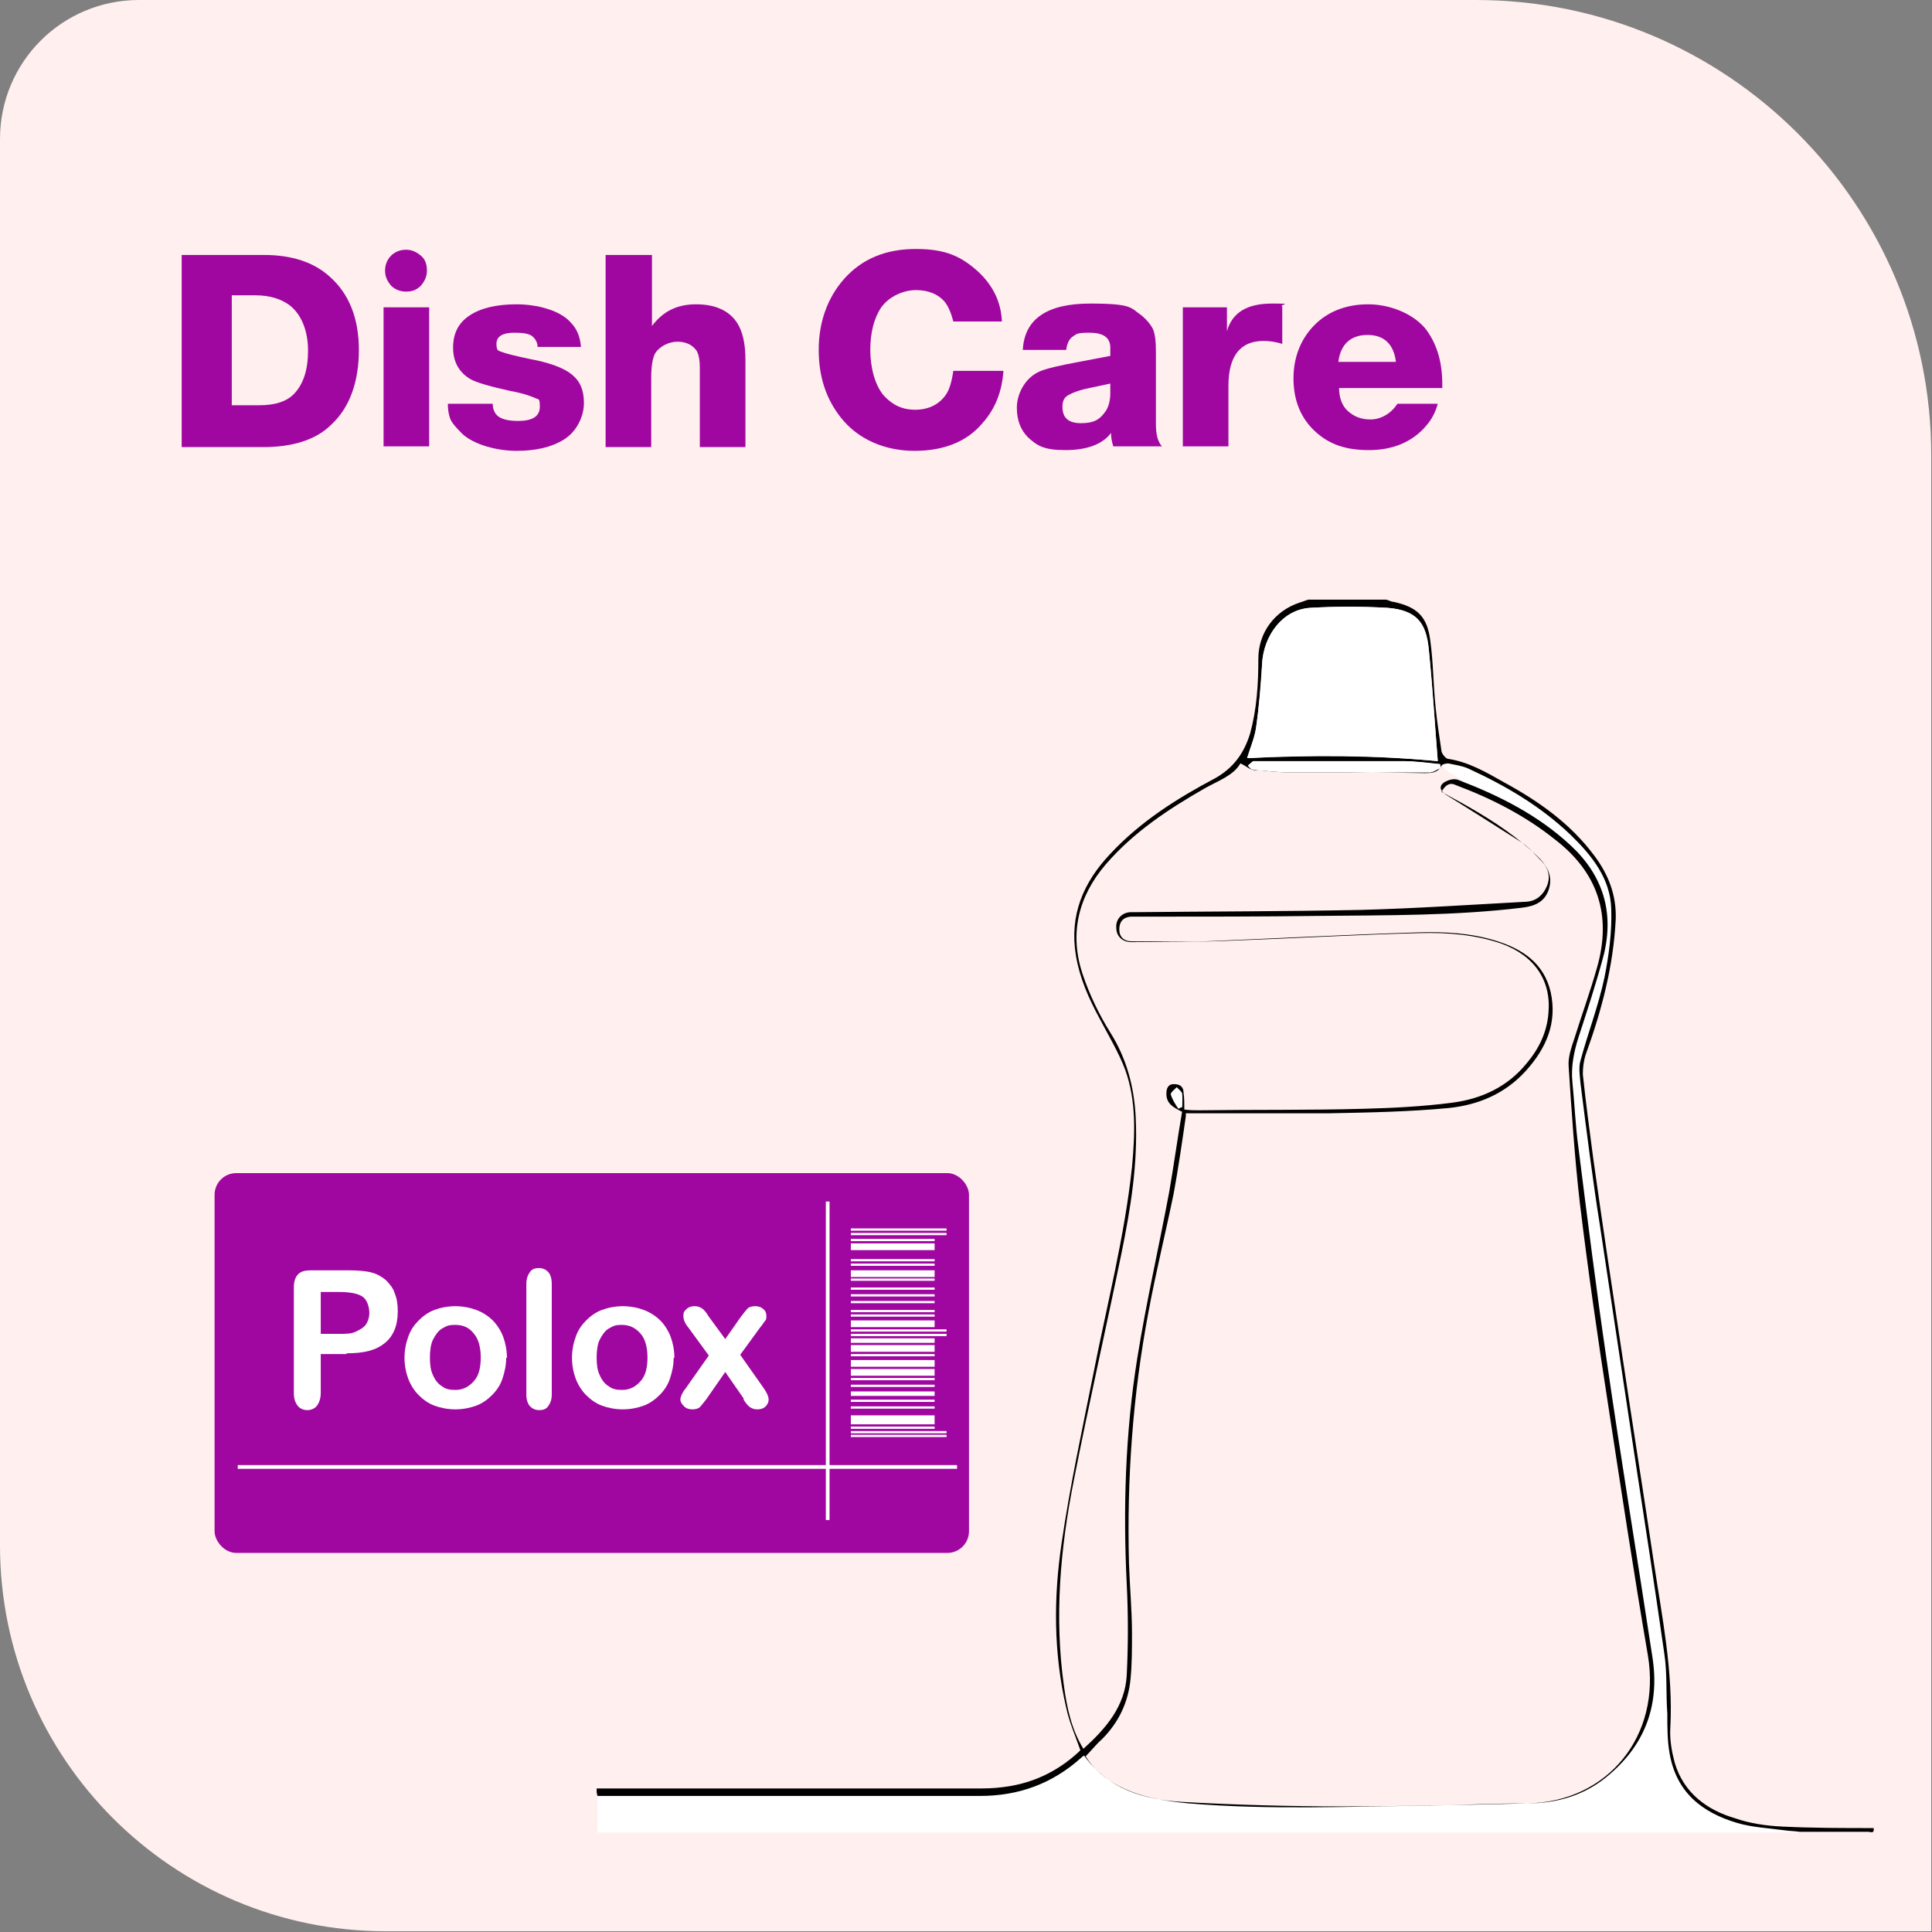<?xml version="1.0" encoding="UTF-8"?>
<svg xmlns="http://www.w3.org/2000/svg" version="1.1" viewBox="0 0 258.4 258.4">
  <rect x="0" y="0" width="258.4" height="258.4" fill="#808080" stroke="none"/>
  <defs>
    <style>
      .cls-1 {
        fill: #fff0ef;
      }

      .cls-2 {
        fill: #a007a0;
      }

      .cls-3 {
        fill: #fff;
      }

      .cls-4 {
        fill: none;
        stroke: #fff;
        stroke-miterlimit: 10;
        stroke-width: .5px;
      }
    </style>
  </defs>
  <g>
    <g id="Layer_1">
      <path class="cls-1" d="M18.6,0h178.8c33.6,0,60.9,27.3,60.9,60.9v197.4H51.6c-28.5,0-51.6-23.1-51.6-51.6V18.6C0,8.3,8.3,0,18.6,0Z"></path>
      <g>
        <path class="cls-2" d="M24.3,34.1h11c3.8,0,6.7,1,8.8,2.9,2.6,2.3,3.9,5.6,3.9,9.8s-1.2,7.7-3.7,10c-2,2-5.1,3-9.1,3h-10.9v-25.7h0ZM31,39.6v14.6h3.7c2.1,0,3.7-.5,4.7-1.6,1.2-1.3,1.8-3.2,1.8-5.7s-.8-4.8-2.5-6.1c-1.1-.8-2.6-1.3-4.5-1.3h-3.2Z"></path>
        <path class="cls-2" d="M57.4,41.1v18.6h-6.1v-18.6h6.1ZM54.3,33.4c.8,0,1.4.3,2,.8.6.5.8,1.2.8,2s-.3,1.4-.8,2c-.6.6-1.2.8-2,.8s-1.5-.3-2-.8c-.5-.6-.8-1.2-.8-2s.3-1.5.8-2,1.2-.8,2-.8Z"></path>
        <path class="cls-2" d="M77.5,46.4h-5.6c0-.7-.4-1.2-.8-1.5-.5-.3-1.2-.4-2.3-.4-1.6,0-2.4.5-2.4,1.5s.3.9.8,1.1,1.7.5,3.6.9c2.7.5,4.6,1.2,5.7,2.1,1.1.9,1.6,2.1,1.6,3.8s-.9,3.8-2.7,4.9c-1.6,1-3.7,1.5-6.3,1.5s-5.7-.8-7.3-2.3c-.8-.8-1.3-1.4-1.5-1.8s-.4-1.2-.4-2.2h6c0,.9.4,1.5.9,1.8.5.3,1.3.5,2.5.5,1.9,0,2.9-.6,2.9-1.9s-.2-.9-.7-1.2c-.5-.2-1.5-.6-3.2-.9-2.7-.6-4.5-1.1-5.4-1.6-1.5-.9-2.3-2.3-2.3-4.2s.7-3.3,2.2-4.3,3.6-1.5,6.3-1.5,5.8.8,7.2,2.4c.9.9,1.3,2,1.4,3.3h0Z"></path>
        <path class="cls-2" d="M87.2,34.1v9.5c1.5-2,3.4-2.9,5.9-2.9s4.4.8,5.5,2.5c.7,1.1,1.1,2.7,1.1,4.9v11.7h-6.1v-10.6c0-1.2-.2-2.1-.6-2.5-.5-.6-1.3-1-2.4-1s-2.4.6-3,1.6c-.3.6-.5,1.6-.5,3.2v9.3h-6.1v-25.7h6.1Z"></path>
        <path class="cls-2" d="M134.2,49.7c-.2,2.7-1.1,5-2.8,6.9-2.1,2.5-5.2,3.7-9.1,3.7s-7.5-1.5-9.8-4.4c-2-2.5-3-5.5-3-9.1s1.1-6.9,3.4-9.5c2.4-2.7,5.6-4,9.6-4s6.1,1,8.4,3.1c1.9,1.8,3,4,3.1,6.6h-6.5c-.3-1.2-.7-2.1-1.2-2.7-.9-1-2.2-1.5-3.8-1.5s-3.6.8-4.7,2.4c-.9,1.4-1.4,3.3-1.4,5.6s.6,4.7,1.8,6.1c1.1,1.2,2.4,1.9,4.2,1.9s3.2-.7,4.1-2c.5-.7.8-1.8,1-3.2h6.7Z"></path>
        <path class="cls-2" d="M155.1,59.7h-6.2c-.2-.6-.3-1.2-.3-1.8-1.1,1.5-3.2,2.3-6.1,2.3s-3.8-.6-5-1.7c-1-1-1.5-2.3-1.5-4s1-3.9,3-4.8c.9-.4,2.6-.8,5.3-1.3l4.2-.8v-1.1c0-1.4-1-2-2.8-2s-1.7.2-2.2.5c-.5.3-.8,1-.9,1.8h-5.8c.2-4.1,3.2-6.2,9-6.2s5.4.6,6.9,1.6c.7.6,1.2,1.2,1.5,1.8.3.7.4,1.7.4,3.1s0,1,0,2.2v3.5s0,1.7,0,1.7c0,.3,0,.7,0,1.4v.8c0,1.3.2,2.3.8,3h0ZM148.5,51.3l-2.8.6c-1.5.3-2.4.7-2.9,1-.5.3-.7.8-.7,1.5,0,1.5.8,2.2,2.5,2.2s2.5-.5,3.2-1.5c.4-.5.7-1.4.7-2.5v-1.3s0,0,0,0Z"></path>
        <path class="cls-2" d="M171.5,41v5c-.9-.3-1.8-.4-2.5-.4-3.1,0-4.7,2-4.7,6v8.1h-6.1v-18.6h5.9v3.2c.7-2.5,2.7-3.7,6-3.7s.9.1,1.4.4Z"></path>
        <path class="cls-2" d="M192.3,54c-.3,1.1-.8,2.1-1.6,3-1.8,2.1-4.4,3.2-7.6,3.2s-5.3-.8-7.1-2.4c-2-1.8-3-4.2-3-7.2s1.1-5.6,3.2-7.5c1.8-1.6,4.1-2.4,6.8-2.4s5.8,1.1,7.6,3.2c1.5,1.9,2.3,4.4,2.3,7.4v.6h-13.8c0,1.3.4,2.4,1.2,3.1s1.7,1.1,3,1.1,2.7-.7,3.6-2.1h5.7,0ZM186.7,48.4c-.3-2.4-1.6-3.6-3.8-3.6s-3.6,1.2-3.9,3.6h7.8Z"></path>
      </g>
      <rect class="cls-2" x="28.7" y="156.9" width="100.9" height="50.8" rx="2.9" ry="2.9"></rect>
      <g>
        <path class="cls-3" d="M46.3,181.1h-3.4v5.2c0,.7-.2,1.3-.5,1.7-.3.4-.8.6-1.3.6s-1-.2-1.3-.6-.5-.9-.5-1.7v-14.1c0-.8.2-1.4.6-1.8.4-.4,1-.5,1.8-.5h4.8c1.4,0,2.5.1,3.2.3.8.2,1.4.6,1.9,1,.5.5,1,1.1,1.2,1.8.3.7.4,1.5.4,2.4,0,1.9-.6,3.3-1.7,4.2-1.2,1-2.8,1.4-5.1,1.4h0ZM45.4,172.8h-2.5v5.6h2.5c.9,0,1.6,0,2.2-.3s1-.5,1.3-.9.5-1,.5-1.6-.2-1.5-.7-2c-.5-.5-1.6-.8-3.3-.8Z"></path>
        <path class="cls-3" d="M67.7,181.6c0,1-.2,1.9-.5,2.8s-.8,1.6-1.4,2.2c-.6.6-1.3,1.1-2.1,1.4-.8.3-1.8.5-2.8.5s-2-.2-2.8-.5-1.5-.8-2.1-1.4c-.6-.6-1.1-1.4-1.4-2.2-.3-.8-.5-1.8-.5-2.8s.2-2,.5-2.8c.3-.9.8-1.6,1.4-2.2.6-.6,1.3-1.1,2.1-1.4s1.8-.5,2.8-.5,2,.2,2.8.5,1.6.8,2.2,1.4c.6.6,1.1,1.4,1.4,2.2s.5,1.8.5,2.8h0ZM64.3,181.6c0-1.4-.3-2.5-.9-3.2-.6-.8-1.4-1.2-2.5-1.2s-1.2.2-1.8.5c-.5.3-.9.9-1.2,1.5s-.4,1.5-.4,2.4.1,1.7.4,2.3c.3.7.7,1.2,1.2,1.5.5.4,1.1.5,1.8.5,1,0,1.8-.4,2.5-1.2s.9-1.9.9-3.2h0Z"></path>
        <path class="cls-3" d="M70.4,186.5v-14.8c0-.7.2-1.2.5-1.6.3-.4.7-.5,1.2-.5s.9.2,1.2.5c.3.3.5.9.5,1.6v14.8c0,.7-.2,1.2-.5,1.6s-.7.5-1.2.5-.9-.2-1.2-.5-.5-.9-.5-1.5h0Z"></path>
        <path class="cls-3" d="M90.1,181.6c0,1-.2,1.9-.5,2.8s-.8,1.6-1.4,2.2c-.6.6-1.3,1.1-2.1,1.4-.8.3-1.8.5-2.8.5s-2-.2-2.8-.5-1.5-.8-2.1-1.4c-.6-.6-1.1-1.4-1.4-2.2-.3-.8-.5-1.8-.5-2.8s.2-2,.5-2.8c.3-.9.8-1.6,1.4-2.2.6-.6,1.3-1.1,2.1-1.4s1.8-.5,2.8-.5,2,.2,2.8.5c.8.3,1.6.8,2.2,1.4.6.6,1.1,1.4,1.4,2.2s.5,1.8.5,2.8h0ZM86.6,181.6c0-1.4-.3-2.5-.9-3.2s-1.4-1.2-2.5-1.2-1.2.2-1.8.5c-.5.3-.9.9-1.2,1.5s-.4,1.5-.4,2.4.1,1.7.4,2.3c.3.7.7,1.2,1.2,1.5.5.4,1.1.5,1.8.5,1,0,1.8-.4,2.5-1.2s.9-1.9.9-3.2h0Z"></path>
        <path class="cls-3" d="M99.5,187.1l-2.5-3.6-2.5,3.6c-.4.5-.7.9-.9,1.1-.2.2-.6.3-1,.3s-.8-.1-1.1-.4c-.3-.3-.5-.6-.5-.9s.2-.9.7-1.5l3.1-4.4-2.7-3.7c-.5-.6-.7-1.1-.7-1.6s.1-.6.4-.9.7-.4,1.1-.4.7.1,1,.3c.3.2.6.6.9,1.1l2.2,3,2.1-3c.4-.5.7-.9.9-1.1s.6-.3,1-.3.8.1,1.1.4c.3.2.4.6.4.9s0,.5-.2.7-.3.5-.6.8l-2.7,3.7,3.1,4.4c.5.7.7,1.2.7,1.6s-.2.7-.4.9c-.3.3-.7.4-1.1.4s-.7-.1-1-.3c-.3-.2-.6-.6-.9-1.1h0Z"></path>
      </g>
      <polyline class="cls-4" points="31.8 196.2 118.3 196.2 128 196.2"></polyline>
      <line class="cls-4" x1="110.7" y1="160.7" x2="110.7" y2="203.3"></line>
      <g>
        <rect class="cls-3" x="113.8" y="191.9" width="12.8" height=".3"></rect>
        <rect class="cls-3" x="113.8" y="191.4" width="12.8" height=".3"></rect>
        <rect class="cls-3" x="113.8" y="190.8" width="11.2" height=".3"></rect>
        <rect class="cls-3" x="113.8" y="189.3" width="11.2" height="1.2"></rect>
        <rect class="cls-3" x="113.8" y="188.1" width="11.2" height=".3"></rect>
        <rect class="cls-3" x="113.8" y="187.2" width="11.2" height=".3"></rect>
        <rect class="cls-3" x="113.8" y="186.1" width="11.2" height=".6"></rect>
        <rect class="cls-3" x="113.8" y="185.2" width="11.2" height=".3"></rect>
        <rect class="cls-3" x="113.8" y="184.3" width="11.2" height=".3"></rect>
        <rect class="cls-3" x="113.8" y="183.1" width="11.2" height=".9"></rect>
        <rect class="cls-3" x="113.8" y="181.9" width="11.2" height=".9"></rect>
        <rect class="cls-3" x="113.8" y="181.1" width="11.2" height=".3"></rect>
        <rect class="cls-3" x="113.8" y="179.9" width="11.2" height=".9"></rect>
        <rect class="cls-3" x="113.8" y="179" width="11.2" height=".6"></rect>
        <rect class="cls-3" x="113.8" y="178.4" width="12.8" height=".3"></rect>
        <rect class="cls-3" x="113.8" y="177.8" width="12.8" height=".3"></rect>
        <rect class="cls-3" x="113.8" y="176.6" width="11.2" height=".9"></rect>
        <rect class="cls-3" x="113.8" y="175.8" width="11.2" height=".3"></rect>
        <rect class="cls-3" x="113.8" y="175.2" width="11.2" height=".3"></rect>
        <rect class="cls-3" x="113.8" y="174" width="11.2" height=".3"></rect>
        <rect class="cls-3" x="113.8" y="173.1" width="11.2" height=".3"></rect>
        <rect class="cls-3" x="113.8" y="172.2" width="11.2" height=".3"></rect>
        <rect class="cls-3" x="113.8" y="171" width="11.2" height=".3"></rect>
        <rect class="cls-3" x="113.8" y="169.9" width="11.2" height=".9"></rect>
        <rect class="cls-3" x="113.8" y="169" width="11.2" height=".3"></rect>
        <rect class="cls-3" x="113.8" y="168.4" width="11.2" height=".3"></rect>
        <rect class="cls-3" x="113.8" y="166.3" width="11.2" height=".9"></rect>
        <rect class="cls-3" x="113.8" y="165.7" width="11.2" height=".3"></rect>
        <rect class="cls-3" x="113.8" y="164.9" width="12.8" height=".3"></rect>
        <rect class="cls-3" x="113.8" y="164.3" width="12.8" height=".3"></rect>
      </g>
      <g>
        <path class="cls-3" d="M131.1,240.2c5.1,0,9.6-1.6,13.5-5.1.1-.1.2-.2.4-.3,3.2,4.5,8,5.9,13.1,6.2,7.1.4,14.3.6,21.4.6,8.2,0,16.4-.2,24.7-.4,4.1,0,7.9-1.1,11.1-3.9,4.8-4.1,6.7-9.4,5.7-15.7-2-13.2-4.2-26.4-6.1-39.6-1.4-9.5-2.6-19.1-3.8-28.6-.4-2.9-.5-5.8-.8-8.7-.2-2,.2-4,.8-5.9,1.2-3.7,2.4-7.3,3.4-11.1,1.4-5.7-.1-10.6-4.4-14.6-4.1-3.9-9-6.4-14.2-8.4,0-.1-.2-.2-.3-.3-.9-.6-1.9-1.1-2.6-1.8,0,0,0,0,0-.1.1-.2.6-.3.9-.3.9.2,1.8.3,2.7.7,5,2.3,9.6,5,13.6,8.8,2.9,2.8,5.4,5.9,5.5,10,.1,3-.3,6.1-.9,9.1-.8,3.8-2.2,7.4-3.2,11.1-.3,1-.1,2.1,0,3.2.8,6.3,1.6,12.7,2.6,19,1.5,10,3,20,4.5,29.9,1.4,9.1,2.8,18.2,4.1,27.3.4,2.6.2,5.3.4,8,0,1.8,0,3.6.3,5.3.9,5.2,4.3,7.9,9,9.3,2,.6,4.2.7,6.4,1,.7.1,1.4.1,2,.2H79.9v-5.1c17.1,0,34.1,0,51.2,0h0Z"></path>
        <path d="M79.9,240.2c17.1,0,34.1,0,51.2,0,5.1,0,9.6-1.6,13.5-5.1.1-.1.2-.2.4-.3,3.2,4.5,8,5.9,13.1,6.2,7.1.4,14.3.6,21.4.6,8.2,0,16.4-.2,24.7-.4,4.1,0,7.9-1.1,11.1-3.9,4.8-4.1,6.7-9.4,5.7-15.7-2-13.2-4.2-26.4-6.1-39.6-1.4-9.5-2.6-19.1-3.8-28.6-.4-2.9-.5-5.8-.8-8.7-.2-2,.2-4,.8-5.9,1.2-3.7,2.4-7.3,3.4-11.1,1.4-5.7-.1-10.6-4.4-14.6-4.4-4.1-9.6-6.7-15.1-8.8-.5-.2-1.2,0-1.6.2-1,.5-.9,1.2,0,1.8,3.4,2.1,6.7,4.2,10,6.3,1.1.7,1.9,1.7,2.8,2.6.9.9,1.2,2.1.7,3.3-.5,1.2-1.4,2-2.7,2.1-7.4.4-14.8.9-22.2,1.1-10,.2-20.1.2-30.1.3h-.6c-1.2,0-2.1.9-2,2.1,0,1.1.8,1.9,2,1.9,4.5,0,9.1,0,13.6-.2,8.3-.3,16.7-.8,25-1,3.7-.1,7.4.2,10.9,1.4,4.4,1.6,6.7,4.9,6.3,9.3-.2,2.6-1.3,4.8-2.9,6.7-2.6,3.2-6.1,4.8-10.1,5.3-3.9.5-7.9.7-11.8.8-7.3.2-14.5.1-21.8.2-.7,0-1.4,0-2.1-.1,0-.8,0-1.5-.1-2.2,0-.8-.4-1.2-1.3-1.2-.8,0-1,.6-1,1.3,0,1.3.9,1.8,2.1,2.4-.6,3.5-1.1,7.1-1.7,10.6-1.4,7.5-3.1,14.9-4.3,22.4-1.6,10-1.9,20.1-1.4,30.2.2,4,.2,8.1,0,12.1-.2,4.2-2.8,7.2-5.8,9.9-1.6-2.6-2.2-5.5-2.6-8.4-1.3-9.2-.5-18.3,1.3-27.4,2-10.2,4.3-20.3,6.4-30.5,1.2-5.9,2.2-11.9,1.9-18.1-.2-4.1-1.2-7.9-3.4-11.4-1.5-2.4-2.8-5.1-3.7-7.8-1.8-5.4-.6-10.4,3.1-14.7,3.7-4.3,8.4-7.4,13.3-10.2,1.8-1,3.8-1.7,4.7-3.3.7.3,1.3.9,1.9.9,7.6.2,15.1.3,22.7.4.9,0,1.8,0,2.3-1,.1-.2.6-.3.9-.3.9.2,1.8.3,2.7.7,5,2.3,9.6,5,13.6,8.8,2.9,2.8,5.4,5.9,5.5,10,.1,3-.3,6.1-.9,9.1-.8,3.8-2.2,7.4-3.2,11.1-.3,1-.1,2.1,0,3.2.8,6.3,1.6,12.7,2.6,19,1.5,10,3,20,4.5,29.9,1.4,9.1,2.8,18.2,4.1,27.3.4,2.6.2,5.3.4,8,0,1.8,0,3.6.3,5.3.9,5.2,4.3,7.9,9,9.3,2,.6,4.2.7,6.4,1,.7.1,1.4.1,2,.2h9.2c.3,0,.8.3.7-.5-4.1,0-8.1,0-12.2-.2-2.1-.1-4.3-.4-6.3-1.1-3.8-1.1-6.9-3.4-8.1-7.4-.4-1.5-.7-3.1-.6-4.7.4-7.5-1.1-14.8-2.2-22.1-1.4-9.4-2.9-18.8-4.3-28.2-1.3-8.6-2.6-17.2-3.8-25.8-.5-3.8-1-7.5-1.4-11.3,0-.9.1-1.8.4-2.7,2.1-5.8,3.7-11.8,4-18.1.1-3.2-1-6-2.9-8.5-3.2-4.3-7.5-7.3-12.1-9.8-2.3-1.3-4.7-2.7-7.4-3.1-.3,0-.8-.6-.9-1-.3-2-.6-4-.8-6-.3-2.9-.3-5.9-.7-8.8-.4-3.2-1.7-4.5-4.9-5.2-.3,0-.6-.2-1-.3h-10.4c-.4.1-.8.3-1.2.4-3.3,1.1-5.5,4-5.5,7.5,0,3.4-.2,6.7-1.1,10-.8,2.6-2.2,4.6-4.7,6-5.1,2.7-10,5.8-14,10.1-3.6,3.8-5.5,8.2-4.6,13.6.5,3,1.7,5.7,3.1,8.3,1.2,2.3,2.6,4.6,3.5,7,1.5,4.2,1.3,8.6.9,13-1,9.4-3.4,18.6-5.2,27.8-1.5,7.5-3.1,14.9-4.2,22.4-1.1,7.3-1.1,14.8.6,22.1.4,1.9,1.2,3.7,1.9,5.7-2.6,2.5-5.8,4.2-9.5,4.8-1.2.2-2.4.3-3.7.3-12.7,0-25.3,0-37.9,0-4.5,0-9.1,0-13.6,0v.5h0ZM158.6,148.9c6.3,0,12.7,0,19.1,0,5.3-.1,10.7-.2,16-.7,4-.4,7.6-1.9,10.4-5,2.7-3,4.2-6.4,3.3-10.5-.9-3.9-3.8-5.8-7.4-6.9-3.3-1-6.7-1.2-10.2-1.1-9.5.3-19,.8-28.6,1.2-3.3.1-6.5,0-9.8,0-1.1,0-1.7-.6-1.7-1.6,0-1,.5-1.6,1.5-1.7.6,0,1.2,0,1.8,0,7.8,0,15.6,0,23.4-.1,9.1-.1,18.1,0,27.2-1.1,1.6-.2,2.9-.7,3.5-2.3.6-1.7,0-3-1.1-4.2-2.8-2.8-6.1-5-9.6-7-1.2-.7-2.4-1.3-3.6-2,.5-.9,1.1-1.3,1.9-.9,4.8,1.8,9.3,4.1,13.3,7.3,5.7,4.4,7.6,10.1,5.6,17.1-.9,3.2-2,6.2-3,9.4-.4,1.2-.9,2.6-.8,3.8.4,6.1.8,12.2,1.5,18.3,1.1,9.1,2.4,18.1,3.8,27.1,1.7,11.1,3.4,22.3,5.3,33.4,1.8,10.7-5.3,19.6-16.1,19.8-4.3,0-8.7.2-13,.3-10.8.1-21.5.6-32.3-.3-3.2-.3-6.4-.8-9.3-2.3-1.8-.9-3.4-2.2-4.5-4,.8-.8,1.4-1.6,2.2-2.3,2.2-2.2,3.5-4.9,3.8-8,.2-2,.2-4.1.2-6.1,0-3.1-.3-6.3-.4-9.4-.3-11.3.5-22.5,2.6-33.6,1-5.4,2.3-10.6,3.4-16,.6-3.3,1.1-6.7,1.6-10.2h0ZM166.8,101.4c.4-1.3,1-2.7,1.2-4.1.4-2.8.6-5.7.8-8.5.2-3.9,2.9-7.2,6.4-7.5,3.4-.2,6.9-.2,10.4,0,3.7.3,5.2,1.8,5.5,5.6.5,5,.8,9.9,1.2,14.9-8.4-.8-16.9-.9-25.5-.4h0ZM192.6,102.2c0,.2.1.4.1.5-.5.2-1,.6-1.5.6-6.3,0-12.5,0-18.8,0-1.6,0-3.3-.2-4.9-.4-.2,0-.4-.3-.6-.5.2-.2.4-.4.7-.6.1,0,.3,0,.4,0,6.5,0,13.1,0,19.6,0,1.7,0,3.3.3,5,.4h0ZM158.1,148.1c-.2,0-.3.1-.5.2-.4-.6-.8-1.2-1-1.9,0-.2.5-.6.8-.9.3.3.7.5.7.9.1.6,0,1.2,0,1.8h0Z"></path>
        <path class="cls-3" d="M166.8,101.4c8.5-.4,17.1-.4,25.5.4-.4-5-.7-10-1.2-14.9-.4-3.7-1.8-5.3-5.5-5.6-3.4-.2-6.9-.2-10.4,0-3.6.2-6.2,3.6-6.4,7.5-.1,2.8-.4,5.7-.8,8.5-.2,1.4-.8,2.7-1.2,4.1h0Z"></path>
        <path class="cls-3" d="M192.6,102.2c-1.7-.2-3.3-.4-5-.4-6.5,0-13.1,0-19.6,0-.1,0-.4,0-.4,0-.2.2-.4.4-.7.6.2.2.4.5.6.5,1.6.2,3.3.4,4.9.4,6.3,0,12.5,0,18.8,0,.5,0,1-.4,1.5-.6,0-.2-.1-.4-.1-.5h0Z"></path>
        <path class="cls-3" d="M158.1,148.1c0-.6,0-1.2,0-1.8,0-.3-.5-.6-.7-.9-.3.3-.8.7-.8.9.2.7.7,1.3,1,1.9.2,0,.3-.1.5-.2h0Z"></path>
      </g>
    </g>
  </g>
</svg>
